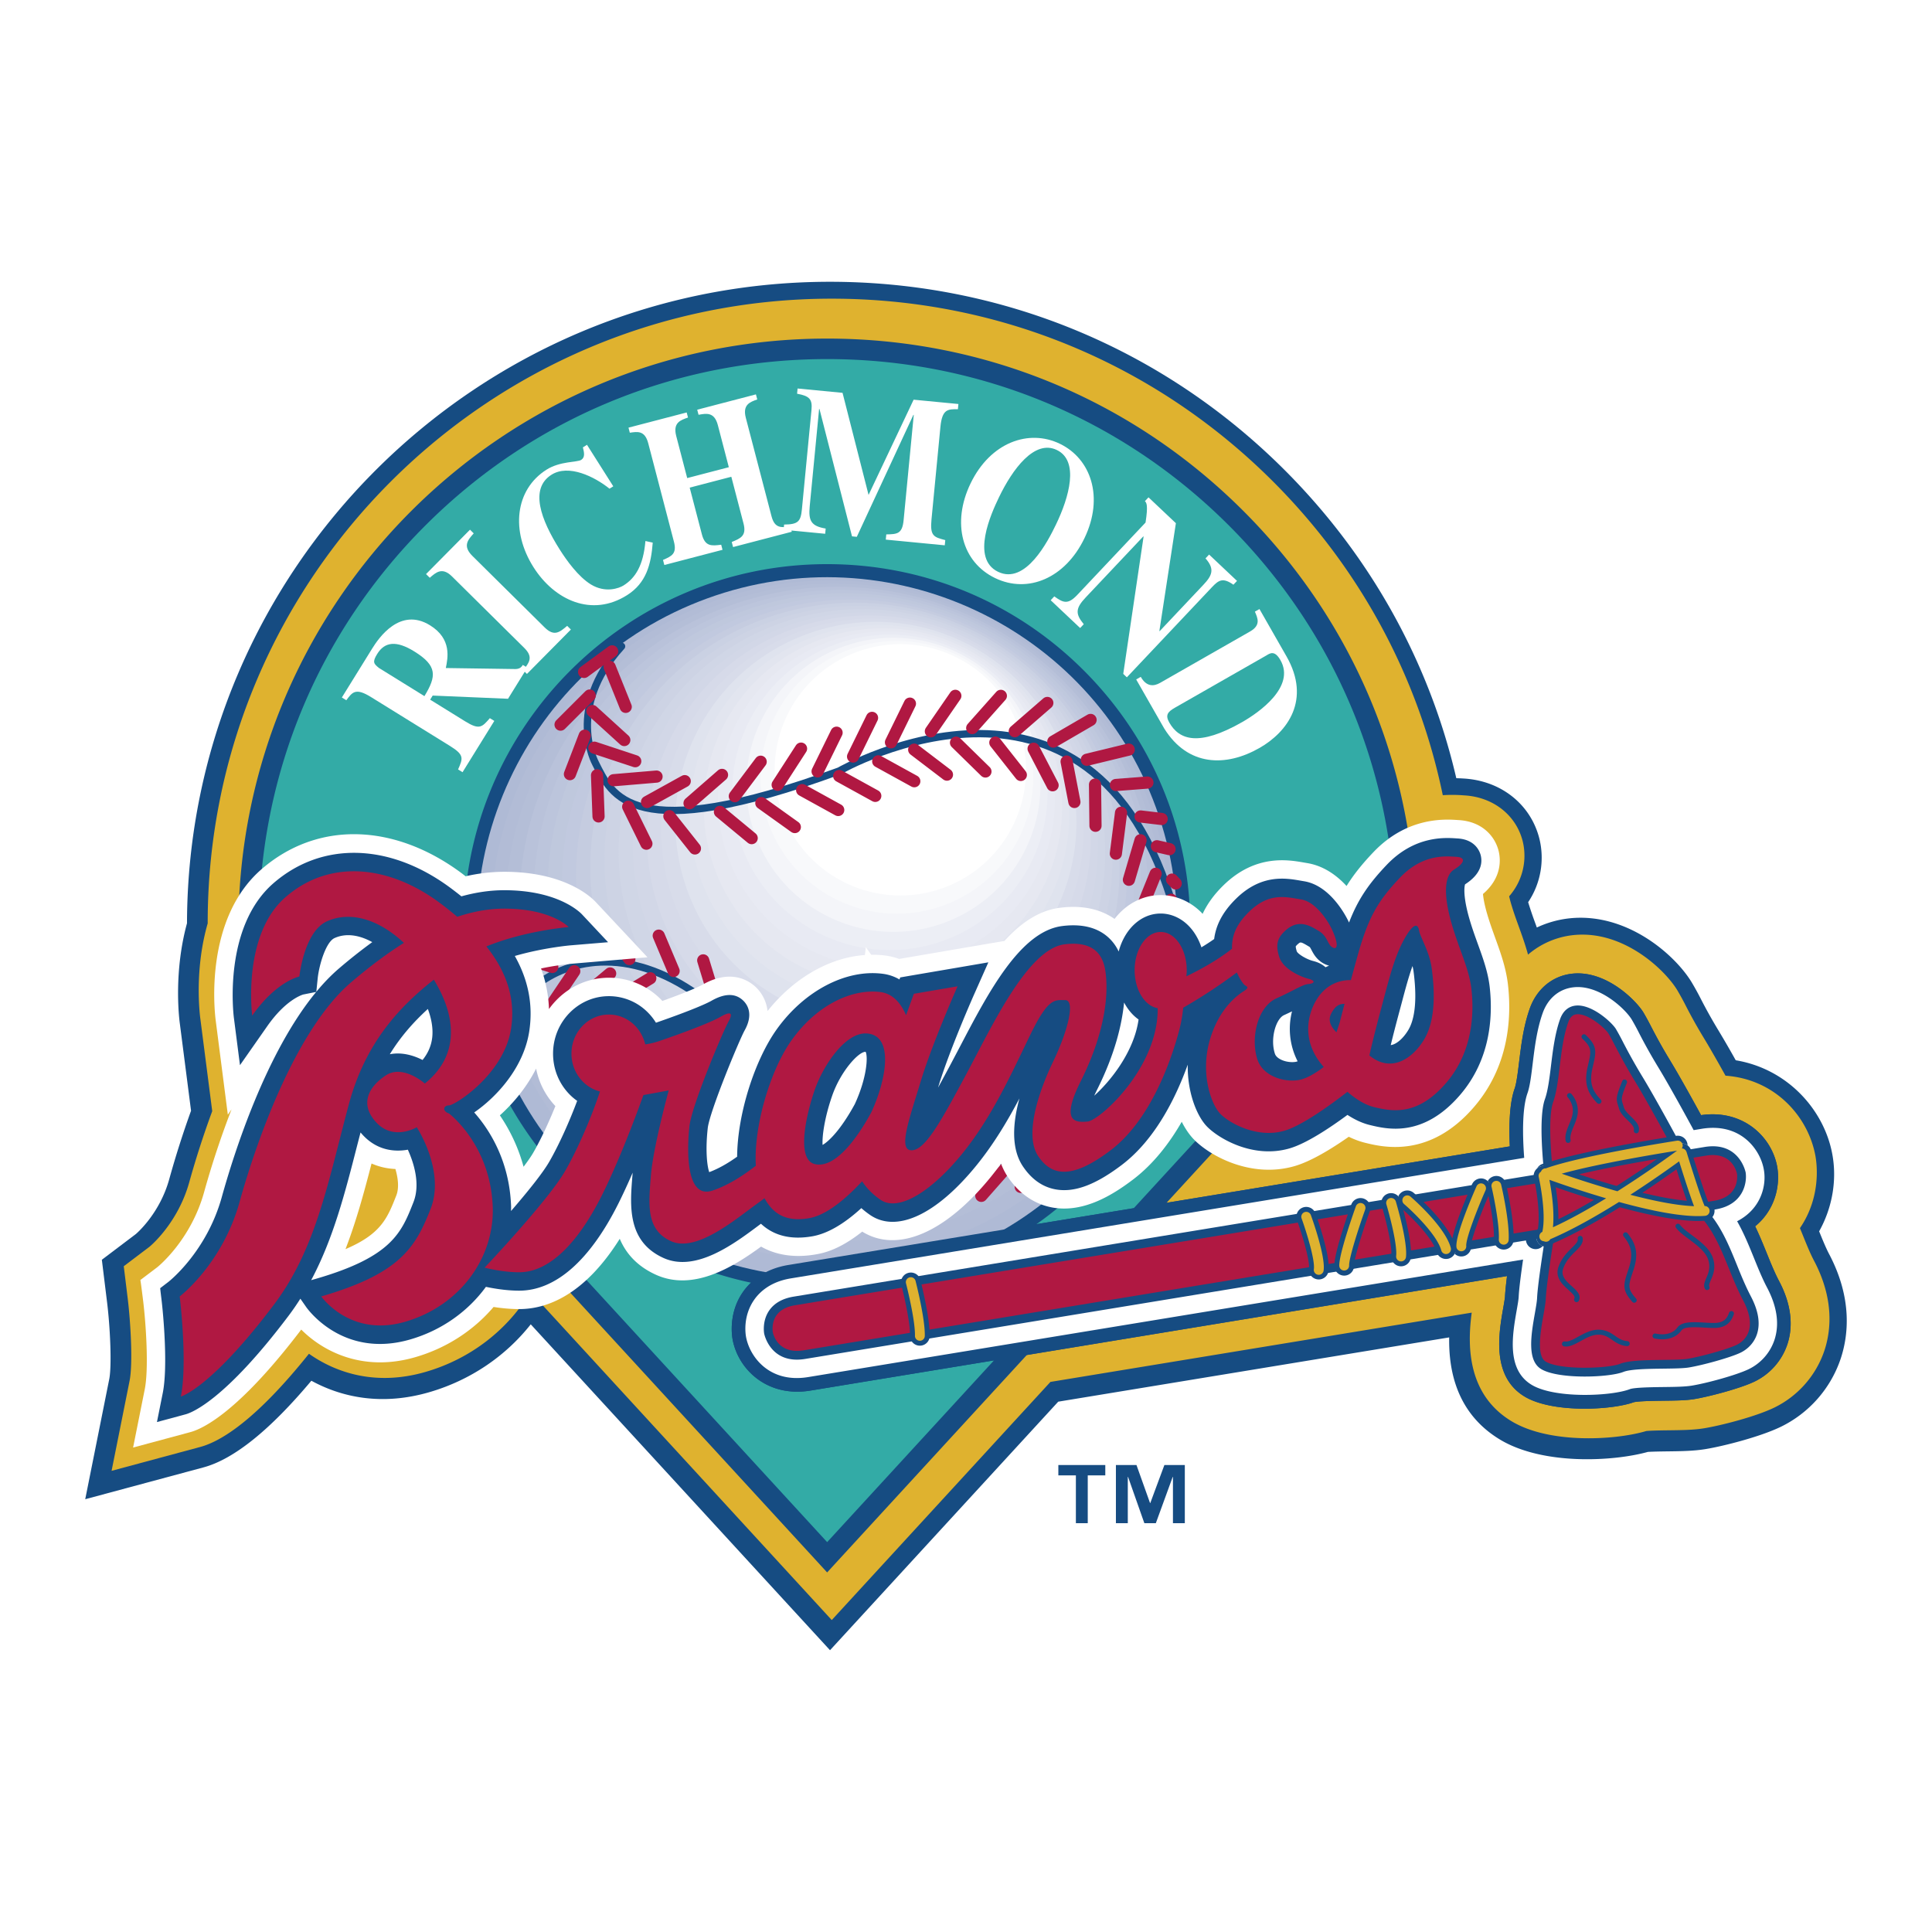 <svg xmlns="http://www.w3.org/2000/svg" width="2500" height="2500" viewBox="0 0 192.756 192.756"><path fill-rule="evenodd" clip-rule="evenodd" fill="#fff" d="M0 0h192.756v192.756H0V0z"/><path d="M182.484 125.102c-.316-.602-.643-1.402-.988-2.252 1.344-2.404 1.789-5.184 1.307-7.727-.82-4.402-4.461-8.482-9.629-9.34a98.85 98.85 0 0 0-1.744-3.01 50.448 50.448 0 0 1-1.723-3.084 28.906 28.906 0 0 0-.934-1.695c-1.688-2.774-6.477-6.958-12.146-6.376a10.218 10.218 0 0 0-3.297.92c-.062-.176-.125-.35-.188-.521a38.584 38.584 0 0 1-.678-2.006 7.969 7.969 0 0 0 1.125-6.32c-.859-3.437-3.82-5.798-7.547-6.017l-.1-.006a14.35 14.35 0 0 0-.646-.026c-2.68-11.548-8.531-22.147-17.121-30.738-12.117-12.117-28.229-18.791-45.364-18.791-35.325 0-64.07 28.696-64.154 64-1.301 4.756-.822 9.18-.724 9.936l1.128 8.771a94.993 94.993 0 0 0-2.177 6.832c-.928 3.342-3.108 5.277-3.328 5.467l-3.394 2.568.532 4.332c.306 2.531.467 6.27.205 7.58l-2.396 11.979 11.796-3.176c3.025-.814 6.639-3.723 10.766-8.646 2.98 1.631 6.985 2.537 11.774 1.141 4.14-1.207 7.63-3.625 10.114-6.768l25.112 27.348 4.746 5.166 4.744-5.166 18.025-19.631 39.006-6.412c-.061 3.373.777 7.59 5.047 10.18 4.25 2.576 11.26 2.219 14.777 1.244.486-.033 1.377-.045 1.943-.053 1.342-.016 2.607-.031 3.807-.227 1.824-.299 5.428-1.227 7.449-2.195a11.706 11.706 0 0 0 6.043-6.846c.762-2.307 1.18-5.988-1.168-10.435z" fill-rule="evenodd" clip-rule="evenodd" fill="#164c82"/><path d="M163.145 139.852c-.041.018-.094.031-.139.049.006-.003.055-.014.139-.049z" fill-rule="evenodd" clip-rule="evenodd" fill="#dfb22f"/><path d="M80.842 138.74c-4.285.699-7.19-2.104-7.748-5.098-.081-.432-.408-2.691 1.043-4.756.204-.289.465-.605.79-.912-6.787-1.438-13.024-4.797-18.045-9.818-6.845-6.846-10.615-15.947-10.615-25.628 0-19.985 16.258-36.244 36.243-36.244 9.682 0 18.784 3.77 25.627 10.616 6.846 6.846 10.617 15.947 10.617 25.628s-3.771 18.782-10.617 25.628a36.38 36.38 0 0 1-4.727 3.98l9.707-1.596 26.094-28.417c-.102-14.995-5.984-29.078-16.602-39.693-10.707-10.708-24.943-16.604-40.085-16.604-15.143 0-29.379 5.896-40.087 16.604-10.615 10.615-16.499 24.698-16.601 39.694l56.688 61.734 16.648-18.131-18.33 3.013z" fill-rule="evenodd" clip-rule="evenodd" fill="#33aba6"/><path d="M179.885 123.279a85.786 85.786 0 0 0-.305-.748c2.1-3.074 1.711-6.314 1.539-7.24-.729-3.912-4.023-7.619-8.965-7.969-.744-1.34-1.541-2.74-2.17-3.775a49.796 49.796 0 0 1-1.785-3.191 27.287 27.287 0 0 0-.871-1.588c-1.223-2.008-5.354-5.986-10.334-5.475a8.273 8.273 0 0 0-4.543 1.951c-.264-.978-.594-1.896-.918-2.793-.297-.82-.576-1.595-.811-2.424a13.66 13.66 0 0 1-.154-.604 6.12 6.12 0 0 0 1.355-5.482c-.654-2.616-2.939-4.416-5.82-4.585l-.113-.007a14.325 14.325 0 0 0-2.043-.012c-2.434-11.778-8.238-22.602-16.939-31.302-11.76-11.76-27.395-18.236-44.025-18.236-34.331 0-62.261 27.931-62.261 62.262v.066c-1.295 4.475-.831 8.758-.739 9.473l1.191 9.26a91.542 91.542 0 0 0-2.293 7.094c-1.129 4.062-3.844 6.334-3.971 6.439l-2.562 1.939.398 3.248c.278 2.277.528 6.457.183 8.182l-1.796 8.984 8.847-2.383c2.035-.547 5.519-2.641 10.845-9.299 2.683 1.895 6.68 3.258 11.658 1.805 4.531-1.32 8.201-4.238 10.438-7.975l30.063 32.74 21.818-23.76c14.139-2.324 31.516-5.182 42.033-6.912-.426 3.137-.516 8.111 3.953 10.822 3.818 2.316 10.445 1.896 13.461.99.508-.051 1.582-.064 2.254-.072 1.324-.016 2.467-.031 3.523-.203 1.67-.273 5.102-1.154 6.939-2.035a9.81 9.81 0 0 0 5.061-5.73c.646-1.957.992-5.1-1.043-8.957-.372-.703-.725-1.576-1.098-2.498zm-1.557 10.84a6.38 6.38 0 0 1-3.295 3.729c-1.453.693-4.582 1.51-6.018 1.744-.803.131-1.828.145-3.014.158-.877.012-2.508.031-2.998.15-2.219.799-8.139 1.105-10.908-.574-3.312-2.01-2.562-6.297-2.113-8.857.07-.398.164-.945.176-1.129l-.002.006c.021-.492.1-1.225.201-2.033-9.586 1.574-31.287 5.143-47.914 7.877l-19.167 20.871-.753.822-.753-.822-57.715-62.852-.269-.294v-.398c0-32.388 26.35-58.737 58.738-58.737 15.689 0 30.439 6.109 41.533 17.204s17.205 25.845 17.205 41.534v.398l-.27.294-24.604 26.793 34.246-5.629c-.096-2.021-.043-4.297.482-5.77.188-.527.326-1.662.447-2.664.203-1.666.434-3.551 1.066-5.328.703-1.971 2.293-3.266 4.252-3.469 3.395-.348 6.373 2.705 7.072 3.857.248.408.486.863.762 1.391.416.801.988 1.898 1.896 3.389.9 1.48 2.17 3.768 3.104 5.479 4.197-.605 7.039 2.16 7.59 5.115a6.235 6.235 0 0 1-2.207 5.947c.951 1.967 1.566 3.912 2.408 5.506 1.476 2.794 1.264 4.964.822 6.292z" fill-rule="evenodd" clip-rule="evenodd" fill="#dfb22f"/><path d="M52.607 66.613l-1.921 3.103-7.517-.319-.253.409 3.492 2.162c1.425.883 1.685.583 2.464-.316l.445.275-3.169 5.116-.445-.276c.495-1.117.629-1.453-.814-2.346l-7.873-4.875c-1.532-.949-1.858-.502-2.464.317l-.445-.275 3.019-4.874c.656-1.06 2.786-4.18 5.779-2.327 2.19 1.356 1.777 3.257 1.574 4.263l6.961.1c.452-.013.61-.229.722-.411l.445.274zm-10.261 2.84c1.21-1.994 1.305-3.023-1.01-4.458-1.799-1.114-2.949-.968-3.699.244-.516.832-.338.983.167 1.401l4.542 2.813z" fill-rule="evenodd" clip-rule="evenodd" fill="#fff"/><path d="M56.958 62.809l-4.385 4.43-.373-.369c.602-.757 1.031-1.31.108-2.223L45.1 57.515c-.982-.973-1.601-.408-2.222.13l-.372-.369 4.386-4.429.372.368c-.559.625-1.146 1.247-.133 2.249l7.207 7.133c.954.942 1.499.48 2.248-.156l.372.368zM65.124 54.136c-.168 2.165-.635 4.023-2.561 5.243-3.506 2.221-7.24.519-9.337-2.792-2.276-3.593-1.859-7.727 1.301-9.729 1.354-.857 3.062-.724 3.453-.972.406-.257.307-.714.176-1.252l.407-.257 2.624 4.142-.376.238c-1.502-1.207-4.078-2.477-5.792-1.391-2.198 1.392-1.068 4.471.826 7.463.672 1.062 1.839 2.704 3.114 3.484 1.439.875 2.795.387 3.262.092 1.174-.744 1.966-1.99 2.172-4.427l.731.158zM78.996 53.052l-5.858 1.529-.133-.507c.882-.359 1.498-.607 1.176-1.844l-1.217-4.663-4.153 1.084 1.217 4.663c.322 1.236.981 1.152 1.926 1.034l.132.507-5.806 1.516-.132-.506c.876-.38 1.401-.625 1.089-1.822l-2.561-9.812c-.344-1.318-1.096-1.165-1.84-1.058l-.132-.506 5.806-1.516.132.507c-.742.259-1.523.506-1.175 1.844l1.095 4.196 4.153-1.084-1.095-4.197c-.349-1.337-1.152-1.171-1.926-1.034l-.133-.507 5.858-1.529.133.507c-.725.254-1.485.518-1.141 1.835l2.561 9.812c.318 1.216.942 1.14 1.892 1.043l.132.508z" fill-rule="evenodd" clip-rule="evenodd" fill="#fff"/><path d="M94.26 54.406l-5.886-.568.05-.521c1.077-.022 1.596-.036 1.729-1.412l1.013-10.511-.036-.003-5.646 12.168-.479-.046-3.247-12.711-.035-.003-.936 9.697c-.14 1.46.13 1.991 1.592 2.238l-.05.521-4.149-.4.051-.521c1.396-.012 1.657-.303 1.774-1.513l.956-9.906c.105-1.084-.188-1.407-1.436-1.633l.051-.521 4.485.432 2.597 10.186 4.495-9.502 4.468.431-.05.521c-1.001-.012-1.573-.025-1.746 1.769l-.889 9.218c-.162 1.668.223 1.769 1.375 2.07l-.051.52zM108.189 53.712c-1.912 3.963-5.623 5.547-8.91 3.961-3.288-1.586-4.358-5.475-2.447-9.438 1.984-4.114 5.814-5.454 8.91-3.96s4.432 5.324 2.447 9.437zm-8.517-4.107c-.791 1.642-2.834 6.123-.092 7.445 2.742 1.323 4.979-3.065 5.77-4.707 1.33-2.755 2.338-6.362.092-7.446-2.245-1.083-4.442 1.953-5.77 4.708zM105.186 59.501c.879.626 1.342.862 2.291-.144l6.814-7.221c.268-1.735.104-1.976-.064-2.135l.359-.381 2.732 2.579-1.646 10.746.027.025 4.355-4.616c.863-.914 1.182-1.563.219-2.645l.359-.381 2.785 2.628-.359.38c-1.061-.743-1.471-.466-2.16.266l-8.471 8.973-.361-.342 2.029-13.695-.023-.024-5.754 6.094c-1.035 1.096-1.035 1.643-.191 2.669l-.361.381-2.939-2.773.359-.384zM113.814 67.53c.557.974 1.262.981 1.934.597l8.969-5.123c1.109-.634.758-1.335.484-1.98l.457-.259 2.693 4.714c2.475 4.329.113 7.543-2.688 9.144-3.348 1.912-7.141 1.863-9.512-1.948l-2.793-4.885.456-.26zm3.403 3.081c-.729.416-.975.742-.553 1.484.99 1.731 2.932 2.426 7.279-.058 1.656-.945 5.326-3.514 3.807-6.173-.564-.989-1.01-.714-1.402-.47l-9.131 5.217z" fill-rule="evenodd" clip-rule="evenodd" fill="#fff"/><path d="M94.477 125.348c-18.125 6.607-38.176-2.727-44.785-20.852-6.609-18.126 2.726-38.177 20.851-44.786s38.177 2.728 44.785 20.852c6.61 18.126-2.726 38.176-20.851 44.786z" fill-rule="evenodd" clip-rule="evenodd" fill="#afbad5"/><path d="M51.042 103.381c-6.406-17.572 2.645-37.011 20.216-43.417 17.572-6.407 37.01 2.644 43.418 20.215 6.406 17.571-2.645 37.011-20.216 43.419-17.572 6.404-37.011-2.645-43.418-20.217z" fill-rule="evenodd" clip-rule="evenodd" fill="#b2bcd6"/><path d="M52.392 102.266c-6.205-17.018 2.561-35.844 19.58-42.049 17.017-6.205 35.845 2.561 42.05 19.579 6.205 17.019-2.561 35.845-19.579 42.05-17.019 6.205-35.846-2.561-42.051-19.58z" fill-rule="evenodd" clip-rule="evenodd" fill="#b4bed7"/><path d="M53.742 101.152c-6.002-16.465 2.478-34.68 18.942-40.683 16.465-6.003 34.681 2.478 40.683 18.942 6.004 16.465-2.477 34.68-18.941 40.684-16.466 6.005-34.68-2.478-40.684-18.943z" fill-rule="evenodd" clip-rule="evenodd" fill="#b9c2da"/><path d="M55.092 100.039c-5.801-15.913 2.395-33.515 18.307-39.317s33.515 2.394 39.316 18.307c5.803 15.911-2.395 33.514-18.306 39.317-15.911 5.8-33.514-2.397-39.317-18.307z" fill-rule="evenodd" clip-rule="evenodd" fill="#bcc5dc"/><path d="M56.443 98.926c-5.6-15.36 2.312-32.35 17.669-37.951 15.358-5.6 32.349 2.312 37.948 17.67 5.602 15.358-2.309 32.349-17.668 37.949-15.358 5.599-32.349-2.311-37.949-17.668z" fill-rule="evenodd" clip-rule="evenodd" fill="#bfc8dd"/><path d="M57.794 97.811c-5.398-14.805 2.227-31.184 17.032-36.582s31.184 2.228 36.582 17.032c5.398 14.806-2.229 31.184-17.033 36.583-14.804 5.396-31.183-2.229-36.581-17.033z" fill-rule="evenodd" clip-rule="evenodd" fill="#c1c9df"/><path d="M59.144 96.697c-5.197-14.252 2.144-30.019 16.397-35.215 14.251-5.196 30.018 2.145 35.215 16.396s-2.145 30.018-16.397 35.215c-14.253 5.196-30.019-2.144-35.215-16.396z" fill-rule="evenodd" clip-rule="evenodd" fill="#c5cce0"/><path d="M60.495 95.583C55.5 81.884 62.556 66.73 76.253 61.735c13.699-4.994 28.854 2.062 33.848 15.76 4.996 13.698-2.061 28.853-15.76 33.847-13.698 4.996-28.852-2.061-33.846-15.759z" fill-rule="evenodd" clip-rule="evenodd" fill="#cad1e3"/><path d="M61.844 94.469c-4.793-13.145 1.978-27.688 15.124-32.481 13.145-4.792 27.688 1.979 32.481 15.124 4.791 13.145-1.979 27.687-15.125 32.48-13.144 4.793-27.687-1.979-32.48-15.123z" fill-rule="evenodd" clip-rule="evenodd" fill="#cdd3e4"/><path d="M63.195 93.354c-4.591-12.592 1.895-26.522 14.487-31.113 12.591-4.592 26.521 1.895 31.113 14.486s-1.895 26.522-14.487 31.114c-12.592 4.591-26.522-1.894-31.113-14.487z" fill-rule="evenodd" clip-rule="evenodd" fill="#d0d6e6"/><path d="M64.545 92.241c-4.39-12.039 1.811-25.357 13.85-29.746 12.039-4.39 25.357 1.812 29.746 13.85 4.391 12.039-1.811 25.356-13.849 29.747-12.04 4.388-25.357-1.813-29.747-13.851z" fill-rule="evenodd" clip-rule="evenodd" fill="#d2d7e7"/><path d="M65.895 91.127c-4.187-11.485 1.729-24.191 13.213-28.379 11.485-4.188 24.192 1.729 28.38 13.213 4.188 11.485-1.729 24.191-13.214 28.379-11.484 4.187-24.191-1.727-28.379-13.213z" fill-rule="evenodd" clip-rule="evenodd" fill="#d6dae9"/><path d="M67.246 90.013C63.26 79.081 68.891 66.986 79.822 63c10.932-3.986 23.027 1.645 27.012 12.577 3.986 10.932-1.645 23.026-12.577 27.012s-23.025-1.644-27.011-12.576z" fill-rule="evenodd" clip-rule="evenodd" fill="#d8dcea"/><path d="M68.596 88.898c-3.784-10.378 1.562-21.86 11.94-25.644 10.379-3.785 21.86 1.562 25.646 11.94 3.785 10.377-1.561 21.86-11.94 25.643-10.379 3.786-21.862-1.56-25.646-11.939z" fill-rule="evenodd" clip-rule="evenodd" fill="#dfe3ee"/><path d="M69.946 87.785c-3.583-9.826 1.479-20.695 11.304-24.278 9.826-3.583 20.695 1.479 24.277 11.304 3.584 9.825-1.479 20.695-11.303 24.279-9.826 3.582-20.695-1.481-24.278-11.305z" fill-rule="evenodd" clip-rule="evenodd" fill="#e2e5ef"/><path d="M71.297 86.67c-3.381-9.271 1.395-19.53 10.667-22.91s19.53 1.395 22.911 10.667c3.381 9.272-1.395 19.53-10.668 22.911-9.271 3.381-19.529-1.395-22.91-10.668z" fill-rule="evenodd" clip-rule="evenodd" fill="#e6e8f1"/><path d="M72.648 85.557c-3.18-8.719 1.311-18.365 10.03-21.543 8.719-3.179 18.365 1.312 21.545 10.031 3.178 8.719-1.312 18.365-10.032 21.543-8.719 3.18-18.365-1.313-21.543-10.031z" fill-rule="evenodd" clip-rule="evenodd" fill="#e8eaf3"/><path d="M73.998 84.442c-2.978-8.165 1.229-17.199 9.394-20.176 8.166-2.977 17.199 1.229 20.177 9.395 2.977 8.166-1.23 17.199-9.394 20.176-8.167 2.977-17.2-1.229-20.177-9.395z" fill-rule="evenodd" clip-rule="evenodd" fill="#eceef5"/><path d="M75.348 83.328c-2.776-7.611 1.145-16.033 8.757-18.809 7.613-2.776 16.034 1.146 18.811 8.757 2.773 7.613-1.146 16.034-8.759 18.81-7.614 2.776-16.033-1.145-18.809-8.758z" fill-rule="evenodd" clip-rule="evenodd" fill="#f4f5f9"/><path d="M76.699 82.214c-2.574-7.059 1.062-14.868 8.121-17.441 7.059-2.574 14.868 1.062 17.442 8.121S101.2 87.762 94.14 90.335c-7.059 2.575-14.868-1.062-17.441-8.121z" fill-rule="evenodd" clip-rule="evenodd" fill="#f8f9fb"/><path d="M94.124 88.585c6.505-2.372 9.857-9.569 7.484-16.075-2.371-6.505-9.568-9.856-16.074-7.484-6.506 2.372-9.857 9.569-7.485 16.075 2.371 6.505 9.568 9.856 16.075 7.484z" fill-rule="evenodd" clip-rule="evenodd" fill="#fff"/><path d="M50.397 106.324c-2.633-6.891 11.372-19.226 26.063-.283 15.374 19.818 35.906 4.607 35.906 4.607m5.212-18.294c-7.662-30.511-33.851-15.431-33.851-15.431-20.769 7.62-22.706 2.381-24.306-.76 0 0-3.04-5.477 2.595-11.681" fill="none" stroke="#164c82" stroke-width=".729" stroke-linecap="round" stroke-miterlimit="2.613"/><path d="M109.299 111.711l-3.264-2.496m2.156 4.254l-2.445 3.537m.303-3.746l-3.064-2.738m1.564 4.556l-2.711 3.336m.381-3.994l-2.949-2.861m1.478 4.525l-2.842 3.227m.448-3.872l-2.692-3.105m.58 4.518l-3.111 2.969m1.152-4.29l-2.284-3.416m.376 4.692l-3.456 2.559m1.426-4.393l-1.47-3.838m-.883 4.478l-3.938 1.729m2.61-3.856l-.427-4.09m-2.335 4.52l-4.25.65m3.525-3l-.173-4.105m-2.098 4.039l-4.283.383m3.63-2.836l.005-4.109m-2.307 3.49l-4.295.201m3.66-2.729l-.096-4.109m-2.477 3.42l-4.29.305m4.155-2.821l-.324-4.095m-2.337 4.142l-4.266.541m3.641-3.652l-1.163-3.815m-1.098 3.739l-3.873 1.865m2.018-4.547l-1.485-3.524m-.842 4.253l-3.672 2.238m1.584-4.158l-2.478-3.277m.562 4.718l-3.303 2.754m1.421-4.499l-3.295-2.454m1.597 3.976l-2.401 3.566m.209-3.992l-3.917-1.245m2.677 3.308l-1.105 4.154m-1.163-3.461l-2.275.305m1.594 2.945l.192 3.65m7.728-36.738l-2.907 2.905m3.178-1.357l3.181 2.894m-3.949-.434l-1.475 3.836m2.433-2.64l4.083 1.35m-3.811 1.403l.15 4.106m1.503-3.613l4.284-.362m-2.828 3.01l1.816 3.686m.062-4.159l3.762-2.082m-1.532 3.494l2.55 3.222m-.539-4.513l3.241-2.827M71.829 81l3.166 2.62m-1.683-4.183l2.58-3.44m.066 4.129l3.342 2.391m-1.712-4.216l2.333-3.611m.11 4.14l3.599 1.983m-2.058-3.85l1.894-3.862m.259 4.322l3.601 1.982m-2.215-3.923l1.893-3.861m.616 4.34l3.6 1.982m-2.328-3.881l1.892-3.861m.425 4.594l3.269 2.491m-1.605-4.323l2.441-3.54m.067 4.674l2.937 2.875m-1.32-4.333l2.858-3.213m-.551 4.663l2.543 3.228m-.602-4.364l3.246-2.819m-1.369 4.566l1.895 3.648m.072-4.36l3.717-2.161m-2.391 4.153l.779 4.034m1.241-4.212l4.178-1.015m-3.362 3.493l.047 4.108m2.037-4.069l3.143-.242m-2.631 3.016l-.518 4.077m2.465-3.71l2.107.25m-2.109 2.123l-1.162 3.941m2.793-3.343l1.262.288m-1.387 2.461l-1.539 3.81m3.178-3.232l.367.383M60.824 66.534l1.604 3.989m-1.354-5.537l-2.798 2.053m58.564 22.73l-1.537 3.81m-2.729 16.493l-2.957-2.148m1.963 3.791l-2.447 3.537m5.123-7.656l-1.861-.939" fill="none" stroke="#b01842" stroke-width="1.215" stroke-linecap="round" stroke-miterlimit="2.613"/><path d="M177.508 127.826c-.451-.854-.836-1.803-1.242-2.807-.35-.861-.715-1.762-1.148-2.662a6.095 6.095 0 0 0 1.146-1.229c1.451-2.064 1.125-4.322 1.043-4.756-.551-2.955-3.393-5.721-7.59-5.115-.934-1.711-2.203-3.998-3.104-5.479a52.657 52.657 0 0 1-1.896-3.389 25.329 25.329 0 0 0-.762-1.391c-.699-1.152-3.678-4.205-7.072-3.857-1.959.203-3.549 1.498-4.252 3.469-.633 1.777-.863 3.662-1.066 5.328-.121 1.002-.26 2.137-.447 2.664-.525 1.473-.578 3.748-.482 5.77L78.67 126.205c-2.473.402-3.831 1.682-4.533 2.682-1.451 2.064-1.124 4.324-1.043 4.756.558 2.994 3.463 5.797 7.748 5.098.003 0 52.919-8.701 69.515-11.428-.102.809-.18 1.541-.201 2.033l.002-.006c-.012.184-.105.73-.176 1.129-.449 2.561-1.199 6.848 2.113 8.857 2.77 1.68 8.689 1.373 10.908.574.49-.119 2.121-.139 2.998-.15 1.186-.014 2.211-.027 3.014-.158 1.436-.234 4.564-1.051 6.018-1.744a6.376 6.376 0 0 0 3.295-3.729c.442-1.328.654-3.498-.82-6.293zM163.006 139.9c.045-.018.098-.031.139-.049-.084.036-.133.047-.139.049z" fill-rule="evenodd" clip-rule="evenodd" fill="#164c82"/><path d="M176.301 128.463c-.482-.916-.879-1.895-1.299-2.932-.502-1.236-1.012-2.494-1.689-3.688 2.449-1.26 2.975-3.674 2.646-5.254-.381-1.953-2.328-4.598-6.178-3.969l-.803.133c-.928-1.711-2.484-4.545-3.531-6.266a54.062 54.062 0 0 1-1.941-3.467 23.323 23.323 0 0 0-.715-1.312c-.643-1.053-3.211-3.471-5.768-3.209-1.447.148-2.578 1.086-3.107 2.57-.582 1.633-.803 3.439-.998 5.033-.143 1.178-.277 2.289-.518 2.957-.559 1.572-.488 4.385-.33 6.459l-73.18 12.029c-2.005.33-3.085 1.336-3.637 2.121-1.137 1.619-.881 3.385-.818 3.723.364 1.957 2.312 4.635 6.187 4.002l71.337-11.729c-.205 1.414-.406 2.939-.439 3.738-.01.244-.107.805-.195 1.301-.438 2.502-1.037 5.93 1.479 7.455 2.316 1.406 8.02 1.146 9.84.426l-.014.004c.502-.17 2.359-.191 3.357-.203 1.129-.014 2.105-.025 2.811-.141 1.533-.252 4.441-1.053 5.646-1.629a5.009 5.009 0 0 0 2.592-2.926c.515-1.564.269-3.322-.735-5.226z" fill-rule="evenodd" clip-rule="evenodd" fill="#fff"/><path d="M175.953 116.557l.006.033.008.033-.014-.066z" fill-rule="evenodd" clip-rule="evenodd" fill="#fff"/><path d="M174.676 129.32c-.525-.998-.959-2.066-1.377-3.1-.771-1.902-1.566-3.859-2.967-5.422l.887-.146c2.693-.471 3.104-2.611 2.945-3.678-.01-.045-.621-3.105-4.088-2.541l-2.092.344c-.588-1.092-2.793-5.176-4.107-7.334a55.915 55.915 0 0 1-1.998-3.574 23.46 23.46 0 0 0-.658-1.205c-.404-.666-2.41-2.5-4.012-2.336-.512.053-1.195.33-1.562 1.359-.514 1.439-.721 3.141-.904 4.639-.156 1.281-.305 2.49-.611 3.352-.617 1.732-.217 6.014-.068 7.375l-74.875 12.311c-1.104.18-1.922.639-2.431 1.363-.742 1.057-.525 2.279-.516 2.33.006.031.618 3.092 4.085 2.525l73.831-12.139c-.221 1.391-.748 4.789-.801 6.039-.016.363-.111.908-.221 1.539-.367 2.09-.822 4.691.621 5.568 1.723 1.045 6.777.855 8.209.287.727-.287 2.541-.309 3.998-.326 1.057-.014 1.971-.025 2.537-.117 1.375-.227 4.119-.98 5.15-1.475.369-.176 1.264-.705 1.641-1.844.354-1.073.146-2.348-.616-3.794z" fill-rule="evenodd" clip-rule="evenodd" fill="#164c82"/><path d="M168.486 114.375c.025.027.051.053.074.082a1.14 1.14 0 0 0-.074-.082zM168.609 114.529zM168.379 115.85c-.07.053-.475.352-1.117.812.301.949.703 2.203 1.033 3.141.631.057 1.207.072 1.703.031a.971.971 0 0 1 .424.062c-.334-.834-1.035-3.021-1.467-4.395-.088-.281-.164-.533-.227-.729-.006-.02-.016-.037-.021-.057.15.4.031.867-.328 1.135zM168.424 114.314c-.018-.016-.037-.029-.057-.043v.002c.02.014.039.026.057.041z" fill-rule="evenodd" clip-rule="evenodd" fill="#164c82"/><path d="M154.555 116.131c.035.014 1.232.457 2.979 1.031 2.537-.604 5.701-1.178 7.785-1.533 1.141-.801 1.861-1.336 1.887-1.352a.972.972 0 0 1 1.162-.004v-.002c-.002-.043 0-.086-.008-.129a.981.981 0 0 0-1.121-.82c-.068.01-.414.064-.953.152-2.314.377-8.227 1.391-11.459 2.379-.24.072-.463.145-.668.217a.997.997 0 0 1 .396.061zM153.32 123.084c.049-.141.086-.301.113-.473-.027.025-.057.051-.082.078a.974.974 0 1 0 .571 1.631.982.982 0 0 1-.602-1.236zM155.477 121.646c-.014.748-.094 1.471-.293 2.064a.932.932 0 0 1-.182.316c2.117-.912 4.469-2.248 6.605-3.578a86.918 86.918 0 0 1-2.568-.742 50.652 50.652 0 0 1-3.562 1.94z" fill-rule="evenodd" clip-rule="evenodd" fill="#164c82"/><path d="M167.205 114.277c-.025.016-.746.551-1.887 1.352a110.682 110.682 0 0 1-4.027 2.693c.842.24 1.709.473 2.568.682a110.45 110.45 0 0 0 4.519-3.154.98.98 0 0 0 .328-1.133l-.043-.098a.833.833 0 0 0-.055-.09c-.01-.018-.02-.037-.031-.053l-.018-.02c-.023-.029-.049-.055-.074-.082l-.062-.061c-.018-.016-.037-.027-.057-.041a.974.974 0 0 0-1.161.005z" fill-rule="evenodd" clip-rule="evenodd" fill="#164c82"/><path d="M153.777 116.354a.984.984 0 0 1 1.176.738c.033.146.146.66.26 1.361.936.326 2.285.781 3.826 1.254.816.248 1.682.502 2.568.742 3.023.82 6.268 1.49 8.418 1.35.045-.004.092-.004.135-.008a.98.98 0 0 0 .267-1.893l-.006-.002a.954.954 0 0 0-.424-.062c-.496.041-1.072.025-1.703-.031-1.309-.115-2.855-.416-4.436-.799a66.205 66.205 0 0 1-2.568-.682 93.826 93.826 0 0 1-3.758-1.16c-1.746-.574-2.943-1.018-2.979-1.031a.98.98 0 0 0-1.195.439.97.97 0 0 1 .419-.216z" fill-rule="evenodd" clip-rule="evenodd" fill="#164c82"/><path d="M155.002 124.027a.941.941 0 0 0 .182-.316c.199-.594.279-1.316.293-2.064.018-1.129-.123-2.309-.264-3.193a22.74 22.74 0 0 0-.26-1.361.984.984 0 0 0-1.176-.738.946.946 0 0 0-.418.217.973.973 0 0 0-.32.959c.033.15.072.34.113.559.225 1.18.504 3.221.281 4.523a2.758 2.758 0 0 1-.113.473.982.982 0 0 0 .62 1.244.976.976 0 0 0 .998-.232c.023-.024.044-.045.064-.071zM150.248 118.082a.98.98 0 0 0-1.817-.242.98.98 0 0 1 .23 1.113c-.053.117-.104.236-.156.357.238 1.156.551 2.953.547 4.086 0 .084-.002.166-.006.24a.986.986 0 0 0 .93 1.033.986.986 0 0 0 1.033-.93c.01-.205.008-.43 0-.666-.051-1.549-.461-3.613-.658-4.527a16.78 16.78 0 0 0-.103-.464z" fill-rule="evenodd" clip-rule="evenodd" fill="#164c82"/><path d="M148.662 118.953a.98.98 0 0 0-.23-1.113 1.072 1.072 0 0 0-.268-.184.984.984 0 0 0-1.297.5c-.125.281-.279.637-.449 1.037-.557 1.324-1.266 3.141-1.516 4.369.135.273.244.543.314.807a.97.97 0 0 1-.086.725.98.98 0 0 0 1.642-.822l.002.008c-.006-.109.023-.289.082-.521.236-.953.939-2.814 1.648-4.447.055-.123.105-.242.158-.359z" fill-rule="evenodd" clip-rule="evenodd" fill="#164c82"/><path d="M145.217 124.369a4.469 4.469 0 0 0-.314-.807c-.656-1.348-1.957-2.754-2.873-3.646a21.747 21.747 0 0 0-.986-.906.981.981 0 0 0-1.385.107.913.913 0 0 0-.146.238.964.964 0 0 1 .221.381c.033.113.141.48.273.977 1.045.936 2.525 2.492 3.113 3.66.09.18.16.352.203.512a.983.983 0 0 0 1.205.689.978.978 0 0 0 .604-.48.975.975 0 0 0 .085-.725z" fill-rule="evenodd" clip-rule="evenodd" fill="#164c82"/><path d="M139.732 119.736a.979.979 0 0 0-.221-.381.981.981 0 0 0-1.662.942c.029.094.057.189.086.291.395 1.379.904 3.525.883 4.492a2.055 2.055 0 0 1-.01.168.98.98 0 1 0 1.951.219 4.52 4.52 0 0 0 .012-.709c-.062-1.232-.477-2.961-.766-4.045a37.285 37.285 0 0 0-.273-.977zM136.664 120.846c.008-.018.01-.033.014-.051a.978.978 0 0 0-.605-1.205.982.982 0 0 0-1.256.592c-.082.23-.203.572-.342.977-.496 1.445-1.229 3.723-1.332 4.854a2.367 2.367 0 0 0-.014.303.982.982 0 1 0 1.965-.061c-.006-.117.025-.316.08-.576.224-1.05.873-3.111 1.49-4.833zM131.248 121.062a.985.985 0 0 0-1.258-.59.98.98 0 0 0-.59 1.256l.086.25c.584 1.664 1.135 3.693 1.121 4.451a1.17 1.17 0 0 1-.01.127.983.983 0 0 0 1.945.281 3.48 3.48 0 0 0 .008-.729c-.098-1.361-.734-3.389-1.098-4.455a44.251 44.251 0 0 0-.204-.591zM91.82 127.672a.982.982 0 0 0-1.901.49l.076.309c.267 1.086.748 3.268.796 4.506.004.098.005.193.004.277a.98.98 0 1 0 1.963.045 7.347 7.347 0 0 0-.021-.643c-.103-1.482-.575-3.572-.799-4.506-.065-.269-.11-.447-.118-.478z" fill-rule="evenodd" clip-rule="evenodd" fill="#164c82"/><path d="M170.061 120.326c-.006-.018-.004-.035-.012-.053-.434-.961-1.775-5.311-1.787-5.355-.01-.027-.029-.049-.041-.072-.014-.025-.018-.055-.037-.076l-.008-.01c-.025-.029-.055-.049-.084-.072-.021-.018-.039-.039-.062-.053-.027-.016-.059-.02-.09-.031-.029-.008-.059-.021-.088-.025-.021-.004-.043.002-.062.002a.493.493 0 0 0-.475-.775c-.383.061-9.414 1.467-13.02 2.736-.018.006-.029.02-.047.027a.489.489 0 0 0-.498.311c-.002.006 0 .012-.002.018a.48.48 0 0 0-.23.523c.008.037.793 3.535.361 5.484a.492.492 0 0 0-.264.633.49.49 0 0 0 .449.307c.012.006.02.016.031.02a.48.48 0 0 0 .574-.229c2.188-.928 4.646-2.33 6.859-3.715 3.094.852 6.449 1.561 8.59 1.383a.49.49 0 0 0 .447-.531.485.485 0 0 0-.504-.447zm-2.743-5.523c-.654.479-3.062 2.225-5.947 4.051a103.458 103.458 0 0 1-5.559-1.754c3.749-1.053 10.442-2.129 11.506-2.297zm-12.38 7.642c.172-1.674-.172-3.783-.357-4.736a102.28 102.28 0 0 0 5.662 1.846c-1.751 1.07-3.604 2.113-5.305 2.89zm12.589-6.578c.354 1.133 1.08 3.422 1.488 4.473-1.758-.062-4.08-.541-6.355-1.137a112.258 112.258 0 0 0 4.867-3.336zM149.182 117.828a.488.488 0 0 0-.367.59v-.002c.008.035.814 3.506.723 5.246a.49.49 0 0 0 .981.053c.1-1.881-.713-5.375-.748-5.521a.491.491 0 0 0-.589-.366zM147.963 118.107a.49.49 0 0 0-.648.248c-.355.807-2.133 4.887-2.006 6.072a.493.493 0 0 0 .979-.103c-.074-.68 1.082-3.666 1.926-5.57a.49.49 0 0 0-.251-.647zM140.723 119.383a.489.489 0 0 0-.691.053.493.493 0 0 0 .053.693c.891.762 3.293 3.082 3.713 4.625a.49.49 0 1 0 .948-.256c-.586-2.152-3.883-4.996-4.023-5.115zM138.65 119.545a.493.493 0 0 0-.33.611c.314 1.053 1.102 4.027.975 5.148a.492.492 0 0 0 .979.109c.17-1.521-.891-5.131-1.012-5.537a.492.492 0 0 0-.612-.331zM135.906 120.053a.489.489 0 0 0-.627.295c-.174.484-1.695 4.762-1.66 5.951a.492.492 0 0 0 .983-.031c-.023-.754.971-3.828 1.602-5.588a.49.49 0 0 0-.298-.627zM130.156 120.936a.49.49 0 0 0-.295.627c.539 1.496 1.35 4.193 1.223 5.064a.491.491 0 1 0 .973.141c.203-1.398-1.119-5.119-1.271-5.537a.49.49 0 0 0-.63-.295zM90.747 127.443a.49.49 0 0 0-.354.598c.01.035.928 3.623.892 5.225a.49.49 0 0 0 .982.023c.039-1.738-.884-5.342-.923-5.494a.49.49 0 0 0-.597-.352z" fill-rule="evenodd" clip-rule="evenodd" fill="#dfb22f"/><path d="M144.902 123.562c.25-1.229.959-3.045 1.516-4.369l-4.389.723c.916.893 2.217 2.299 2.873 3.646zM129.486 121.979l-37.548 6.172c.225.934.697 3.023.799 4.506l37.87-6.227c.014-.758-.537-2.787-1.121-4.451zM163.859 119.004c1.58.383 3.127.684 4.436.799-.33-.938-.732-2.191-1.033-3.141a110.7 110.7 0 0 1-3.403 2.342zM131.453 121.654c.363 1.066 1 3.094 1.098 4.455l.592-.098c.104-1.131.836-3.408 1.332-4.854l-3.022.497zM153.434 122.611c.223-1.303-.057-3.344-.281-4.523l-2.801.459c.197.914.607 2.979.658 4.527l2.342-.385c.025-.027.054-.052.082-.078zM79.328 130.225c-.859.139-1.482.475-1.852.996-.532.75-.378 1.668-.377 1.674.045.232.517 2.246 3.086 1.826l10.606-1.744c-.048-1.238-.529-3.42-.796-4.506-6.444 1.058-10.667 1.754-10.667 1.754zM173.904 129.727c-.547-1.035-.988-2.125-1.416-3.178-.701-1.732-1.379-3.385-2.463-4.75-2.15.141-5.395-.529-8.418-1.35-2.137 1.33-4.488 2.666-6.605 3.578a.591.591 0 0 1-.064.068c-.246 1.57-.664 4.363-.711 5.424-.016.42-.117.99-.232 1.652-.287 1.635-.721 4.105.215 4.672 1.439.871 6.227.701 7.434.223.877-.348 2.623-.369 4.311-.389.979-.012 1.904-.025 2.406-.105 1.293-.211 3.959-.941 4.914-1.398.268-.129.918-.514 1.189-1.334.276-.838.087-1.885-.56-3.113zM137.936 120.588c-.414.068-.834.139-1.258.207-.004.018-.006.033-.014.051-.617 1.723-1.266 3.783-1.49 4.832l3.645-.598c.021-.967-.489-3.113-.883-4.492zM163.133 107.896c-.977-1.604-1.584-2.771-2.029-3.623-.25-.48-.449-.863-.629-1.156-.32-.527-2.049-2.035-3.176-1.922-.246.027-.6.135-.83.783-.482 1.352-.674 2.928-.859 4.453-.162 1.33-.316 2.586-.656 3.539-.438 1.229-.281 4.104-.127 5.883 3.232-.988 9.145-2.002 11.459-2.379-.927-1.701-2.253-4.099-3.153-5.578zM170.428 119.898l.641-.105c2.475-.434 2.264-2.461 2.234-2.672-.045-.23-.518-2.244-3.086-1.824l-1.262.205c.432 1.373 1.133 3.561 1.467 4.395.002-.001.004.001.006.001zM155.213 118.453c.141.885.281 2.064.264 3.193a51.045 51.045 0 0 0 3.562-1.939 108.69 108.69 0 0 1-3.826-1.254zM157.533 117.162a92.22 92.22 0 0 0 3.758 1.16 109.81 109.81 0 0 0 4.027-2.693c-2.084.355-5.248.93-7.785 1.533zM148.506 119.311c-.709 1.633-1.412 3.494-1.648 4.447l2.195-.361c.004-1.133-.309-2.93-.547-4.086zM140.006 120.713c.289 1.084.703 2.812.766 4.045l2.348-.385c-.589-1.168-2.069-2.725-3.114-3.66z" fill-rule="evenodd" clip-rule="evenodd" fill="#b01842"/><path d="M156.043 134.328c.529.092 1.076-.211 1.658-.529.574-.316 1.166-.643 1.785-.637.615.006.963.248 1.367.527.379.262.809.561 1.479.615a.25.25 0 0 0 .041-.498c-.537-.043-.877-.279-1.234-.527-.414-.285-.881-.607-1.648-.615-.748-.008-1.43.367-2.031.697-.502.275-.977.537-1.332.475a.251.251 0 0 0-.289.205.247.247 0 0 0 .204.287zM165.072 133.539c1.152.248 2.156-.053 2.688-.805.277-.393 1.391-.33 2.287-.279.389.021.754.043 1.072.033 1.236-.035 1.645-.74 1.861-1.352a.246.246 0 0 0-.152-.318.247.247 0 0 0-.316.15c-.172.479-.436.994-1.408 1.021-.297.01-.652-.012-1.029-.033-1.123-.064-2.285-.129-2.723.49-.41.582-1.223.809-2.174.604a.25.25 0 0 0-.106.489zM170.543 128.348c-.062-.123.018-.322.15-.635.217-.506.514-1.201.223-2.146-.303-.98-1.258-1.695-2.102-2.326-.49-.367-.953-.713-1.201-1.049a.248.248 0 0 0-.348-.053.25.25 0 0 0-.053.35c.291.395.781.762 1.303 1.15.783.586 1.67 1.248 1.924 2.074.238.771.002 1.32-.203 1.803-.158.369-.309.717-.139 1.055a.245.245 0 0 0 .332.111.248.248 0 0 0 .114-.334zM163.232 129.559c-.875-.99-.777-1.283-.314-2.689l.055-.16c.566-1.719.193-2.678-.594-3.67a.25.25 0 0 0-.35-.039.248.248 0 0 0-.041.35c.719.904 1.012 1.684.51 3.203l-.053.16c-.475 1.434-.652 1.971.416 3.176a.247.247 0 0 0 .35.023.251.251 0 0 0 .021-.354zM157.518 129.777c.279-.572-.219-1.02-.701-1.453-.553-.498-1.123-1.012-.854-1.768.275-.777.791-1.287 1.207-1.697.445-.441.83-.824.73-1.354a.248.248 0 0 0-.291-.199.248.248 0 0 0-.199.291c.049.258-.182.5-.592.906-.451.447-1.012 1-1.326 1.887-.381 1.07.412 1.783.99 2.303.477.43.689.654.588.865a.249.249 0 1 0 .448.219zM156.697 113.734c-.078-.424.115-.885.316-1.371.182-.432.367-.877.404-1.365a2.529 2.529 0 0 0-.648-1.865.247.247 0 0 0-.352 0c-.1.096-.1.254-.002.352.004.006.572.598.504 1.475-.031.41-.201.816-.365 1.213-.223.533-.453 1.084-.346 1.654a.247.247 0 0 0 .291.197.245.245 0 0 0 .198-.29zM161.852 107.859c-.645 1.607-.625 1.785-.412 2.455.027.084.057.178.088.287.131.453.498.812.855 1.16.363.355.707.691.629.998a.25.25 0 0 0 .485.123c.148-.586-.316-1.039-.768-1.479-.309-.301-.627-.613-.721-.939a10.878 10.878 0 0 0-.092-.303c-.17-.531-.201-.625.398-2.117a.25.25 0 0 0-.141-.324.245.245 0 0 0-.321.139zM157.867 103.621c.973.924.902 1.223.57 2.654l-.037.162c-.404 1.75.061 2.678.939 3.605a.25.25 0 1 0 .362-.344c-.803-.848-1.172-1.602-.814-3.15l.037-.162c.338-1.461.465-2.006-.715-3.127a.246.246 0 0 0-.352.01.251.251 0 0 0 .01.352z" fill-rule="evenodd" clip-rule="evenodd" fill="#164c82"/><path d="M150.455 98.285c-.188-1.697-.738-3.22-1.27-4.692-.295-.817-.6-1.663-.855-2.561-.248-.877-.34-1.468-.373-1.839 1.938-1.659 1.756-3.517 1.557-4.307-.346-1.39-1.576-2.925-3.986-3.066l-.127-.008c-1.238-.082-5.006-.33-8.375 3.208-1.111 1.166-1.967 2.229-2.68 3.376-.959-1.041-2.268-2.019-3.953-2.289l-.326-.056c-1.559-.271-4.799-.836-7.98 2.254-1.006.976-1.668 1.941-2.102 2.872-.041-.044-.078-.093-.121-.135-1.117-1.119-2.561-1.736-4.059-1.736-1.844 0-3.471.91-4.609 2.375-1.441-1.005-3.262-1.385-5.434-1.114-2.105.263-3.924 1.52-5.547 3.309l-5.294.905-4.363.747-.859.146a6.233 6.233 0 0 0-1.375-.34 10.124 10.124 0 0 0-1.404-.077l-.535-.759-.095.786c-3.52.249-7.06 2.262-9.712 5.588a3.908 3.908 0 0 0-1.114-2.332c-.65-.641-2.475-1.953-5.396-.285-.096.055-.943.518-3.988 1.611-.049-.053-.093-.107-.144-.158a7.283 7.283 0 0 0-5.181-2.16c-2.459 0-4.637 1.236-5.985 3.127a12.862 12.862 0 0 0-.79-4.051 27.832 27.832 0 0 1 3.062-.473l7.556-.642c.006-.001-5.18-5.533-5.18-5.533-.47-.5-3.115-2.998-9.11-2.998a17.38 17.38 0 0 0-3.854.449c-.129-.099-.25-.198-.383-.297-6.793-5.055-14.451-5.209-19.986-.401-5.685 4.938-4.696 14.046-4.565 15.068l1.21 9.416.37-.527a89.476 89.476 0 0 0-2.739 8.26c-1.342 4.834-4.639 7.461-4.671 7.486L14 127.711c.024-.02.282 2.082.282 2.082.282 2.307.574 6.744.159 8.82l-1.162 5.809 5.72-1.541c1.248-.336 4.81-2.012 11.056-10.229 2.111 2.123 6.092 4.295 11.406 2.746 3.142-.916 5.816-2.693 7.783-5.002.742.115 1.636.213 2.554.213 2.672 0 6.441-1.295 10.035-7.012.603 1.422 1.689 2.713 3.6 3.582 3.763 1.709 7.768-.811 10.5-2.805 1.908 1.09 3.996 1.031 5.426.783.713-.125 2.29-.398 4.665-2.277 3.504 2.164 8.271.152 12.828-5.455.354-.436.691-.879 1.02-1.326.17.443.381.873.648 1.277 1.455 2.182 3.277 2.896 4.549 3.111 3.131.527 6.043-1.342 7.961-2.795 2.039-1.545 3.635-3.621 4.871-5.77.336.662.719 1.232 1.137 1.68 1.621 1.729 5.807 4 10.139 2.736 1.619-.473 3.617-1.682 5.391-2.924a8.18 8.18 0 0 0 1.672.613c1.752.424 6.408 1.555 10.826-3.586 3.469-4.035 3.758-8.837 3.389-12.156zm-95.044 12.07c-.656 1.619-1.449 3.332-2.203 4.639-.217.377-.555.861-.971 1.412a17.033 17.033 0 0 0-2.364-5.127c1.384-1.242 2.701-2.848 3.615-4.664a7.552 7.552 0 0 0 1.923 3.74zm-18.342 5.729a6.611 6.611 0 0 0 2.381.547c.266.906.385 1.891.089 2.643-.896 2.275-1.514 3.834-5.068 5.352 1.057-2.741 1.84-5.601 2.598-8.542z" fill-rule="evenodd" clip-rule="evenodd" fill="#fff"/><path d="M148.629 98.488c-.164-1.482-.654-2.836-1.172-4.271-.307-.847-.623-1.724-.895-2.686-.564-2-.49-3-.393-3.3 1.621-1.043 1.75-2.148 1.562-2.901-.092-.367-.529-1.573-2.312-1.678l-.143-.009c-1.133-.074-4.146-.272-6.922 2.643-1.82 1.911-2.881 3.474-3.76 5.754-.006-.009-.01-.02-.014-.028-.17-.373-1.748-3.653-4.48-4.091l-.352-.06c-1.449-.253-3.877-.676-6.385 1.761-1.49 1.448-2.062 2.797-2.227 4.067-.418.296-.848.572-1.27.826-.285-.845-.725-1.595-1.305-2.175-.773-.772-1.752-1.197-2.76-1.197-1.973 0-3.602 1.564-4.191 3.791a4.392 4.392 0 0 0-1.221-1.571c-1.086-.875-2.566-1.202-4.402-.973-4.189.524-7.389 6.639-10.212 12.034l-.938 1.779c-.408.762-.83 1.549-1.247 2.307l.031-.102c1.101-3.635 3.568-9.203 3.594-9.258l1.393-3.137-3.38.579-4.363.745-1.052.182-.074.201a4.396 4.396 0 0 0-1.657-.564c-3.669-.479-7.818 1.686-10.569 5.514-2.184 3.039-3.938 8.416-3.969 12.734-.87.621-1.82 1.182-2.785 1.541-.225-.66-.387-2.225-.147-4.389.184-1.652 3.133-8.768 3.684-9.76.881-1.586.298-2.529-.127-2.949-.774-.766-1.85-.766-3.193.004-.283.162-1.515.791-5.531 2.186a5.675 5.675 0 0 0-.812-1.029 5.453 5.453 0 0 0-3.882-1.621c-3.072 0-5.572 2.572-5.572 5.734 0 1.562.6 3.023 1.688 4.111.224.225.465.422.717.6-.756 2.018-1.792 4.357-2.788 6.08-.67 1.164-2.221 3.072-3.809 4.91 0-.168.01-.332.003-.5-.17-4.596-2.228-7.699-3.678-9.334 2.211-1.523 4.946-4.461 5.495-8.121.39-2.598-.088-5.082-1.444-7.489 2.833-.821 5.479-1.053 5.521-1.057l3.785-.316-2.597-2.771c-.232-.248-2.42-2.417-7.769-2.417-1.386 0-2.809.207-4.27.611a35.666 35.666 0 0 0-1.063-.822c-6.061-4.511-12.838-4.697-17.686-.488-5.048 4.384-3.995 13.079-3.947 13.448l.605 4.707 2.721-3.889c1.844-2.635 3.466-3.127 3.6-3.164l1.284-.256c-5.021 6.072-8.194 16.057-9.421 20.475-1.521 5.477-5.276 8.416-5.314 8.447l-.831.637a55.44 55.44 0 0 0 .122 1.045c.213 1.74.653 6.824.137 9.406l-.581 2.904 2.86-.771c.6-.162 3.917-1.396 10.289-9.854.414-.551.798-1.113 1.16-1.682l.571.82c.147.215 3.701 5.197 10.404 3.242 3.148-.918 5.761-2.809 7.537-5.244.726.154 2.009.381 3.315.381 3.634 0 7.06-3.012 9.909-8.707.483-.969.964-2.02 1.418-3.066l-.013.146-.021.26c-.232 2.877-.522 6.455 3.101 8.102 3.219 1.463 7.031-1.391 9.554-3.279.061-.047.118-.088.178-.133 1.285 1.201 2.997 1.623 5.121 1.254 1.499-.262 3.136-1.205 4.894-2.812.26.23.547.457.869.68 2.652 1.822 6.621-.027 10.619-4.947 1.709-2.104 3.086-4.406 4.287-6.682-.656 2.398-.865 4.969.336 6.771.877 1.314 1.996 2.094 3.324 2.318 1.85.312 3.93-.465 6.547-2.447 3.33-2.523 5.391-6.697 6.582-10.006-.047 2.762.898 5.082 1.875 6.125 1.117 1.189 4.609 3.301 8.285 2.229 1.66-.484 3.947-1.992 5.777-3.342.654.428 1.412.811 2.23 1.01 1.725.418 5.316 1.289 9.002-2.998 3.042-3.537 3.288-7.803 2.96-10.758zm-105.942 2.176c.376 1.012.53 1.969.438 2.824-.09.832-.413 1.582-.966 2.266-.943-.482-2.103-.801-3.267-.572 1.086-1.77 2.381-3.227 3.795-4.518zM82.07 114.23c-.059-.875.2-2.748.968-4.945.851-2.43 2.645-4.389 3.329-4.344.249.531.105 2.637-1.08 5.211-1.42 2.606-2.617 3.735-3.217 4.078zm58.953-17.363c.453 3.396-.025 5.072-.506 5.879-.512.861-1.203 1.457-1.764 1.525.195-.799.467-1.869.811-3.152l.279-1.041c.359-1.357.691-2.602 1.082-3.695.04.158.075.32.098.484zm-13.826 8.26c-.492-1.514.105-3.48.906-3.846.297-.135.557-.258.801-.377a7.093 7.093 0 0 0 .561 4.98c-.08.029-.154.051-.219.061-.771.119-1.855-.22-2.049-.818zm5.049-8.624c-.279-.257-.676-.485-1.242-.627-.627-.157-1.504-.677-1.625-.961-.1-.322-.104-.459-.102-.496a1.32 1.32 0 0 1 .244-.252c.227-.197.256-.222 1.043.252l.082.049c.041.025.066.054.199.308.191.365.482.916 1.121 1.3.217.132.432.212.641.268a4.772 4.772 0 0 0-.361.159zm-20.096 3.518c.246.459.543.877.896 1.23.172.172.357.326.549.463-.455 3.277-2.873 6.219-4.422 7.604.084-.188.18-.391.295-.621 1.794-3.586 2.471-6.527 2.682-8.676zm-80.454-2.406c.15-1.4.835-3.643 1.682-4.024 1.107-.499 2.411-.338 3.762.405a53.198 53.198 0 0 0-3.298 2.609c-.8.682-1.561 1.475-2.283 2.348l.137-1.338zm-.651 30.108c2.206-4.137 3.381-8.709 4.602-13.486l.325-1.252c.078.094.161.188.249.281 1.397 1.49 3.103 1.688 4.47 1.439.59 1.307 1.272 3.428.557 5.242-1.197 3.039-2.144 5.439-9.709 7.635l-.494.141z" fill-rule="evenodd" clip-rule="evenodd" fill="#164c82"/><path d="M44.794 111.09c-.688-.229-.574-.803 0-.803s5.511-3.1 6.2-7.693c.438-2.924-.419-5.594-2.467-8.169 3.822-1.572 8.208-1.934 8.208-1.934s-1.722-1.837-6.43-1.837c-1.524 0-3.085.281-4.685.815a33.065 33.065 0 0 0-1.745-1.389c-4.937-3.673-10.889-4.479-15.384-.574-4.364 3.789-3.329 11.826-3.329 11.826 2.41-3.445 4.707-3.904 4.707-3.904s.459-4.478 2.756-5.511c2.086-.939 4.868-.457 7.674 2.153-1.708 1.077-3.461 2.391-5.263 3.932-5.512 4.707-9.415 15.729-11.137 21.928-1.722 6.201-5.97 9.416-5.97 9.416s.804 6.545.115 9.988c0 0 2.985-.803 9.299-9.186 4.217-5.596 5.396-12.283 7.463-19.977 1.662-6.186 5.104-9.77 8.479-12.43 2.228 3.641 2.605 7.539-.9 10.363 0 0-2.182-1.951-3.904-.805-1.722 1.148-2.64 2.871-.918 4.709 1.722 1.836 4.019.459 4.019.459s2.87 4.361 1.377 8.15c-1.493 3.789-2.985 6.43-10.907 8.727 0 0 2.871 4.133 8.381 2.525s8.912-6.434 8.726-11.48c-.232-6.198-4.365-9.299-4.365-9.299zM146.805 98.689c-.23-2.065-1.264-4.017-2.01-6.658s-.746-4.65.287-5.281c1.033-.632 1.205-1.205.23-1.263-.977-.057-3.33-.344-5.627 2.067-2.295 2.411-3.215 4.075-4.305 8.037-.219.796-.42 1.526-.6 2.194-.779-.016-2.338.193-3.418 1.939-.914 1.475-1.566 4.184.709 6.727-.688.525-1.684 1.178-2.547 1.311-1.492.229-3.543-.426-4.076-2.068-.689-2.123 0-5.223 1.895-6.084s2.584-1.377 3.215-1.436c.631-.057.689-.344 0-.518-.689-.172-2.525-.916-2.928-2.18-.402-1.263-.172-1.952.688-2.698 1.307-1.131 2.457-.374 3.273.115.861.517.854 1.326 1.32 1.607.574.345.631-.344 0-1.722-.441-.962-1.664-2.813-3.1-3.042s-3.158-.747-5.166 1.206c-1.432 1.389-1.748 2.548-1.727 3.713-1.574 1.238-3.418 2.208-4.553 2.75.021-.199.035-.4.035-.607 0-2.108-1.162-3.816-2.598-3.816s-2.598 1.708-2.598 3.816c0 1.959 1.008 3.572 2.301 3.789.049 6.006-5.816 11.201-6.994 11.309-1.262.115-2.713.033-.688-4.02 2.756-5.51 2.641-9.186 2.525-10.447-.115-1.263-.459-3.673-4.133-3.215-3.674.459-7.234 8.152-9.759 12.859-2.525 4.707-4.133 7.691-5.511 7.691s-.229-3.1.918-6.889c1.148-3.787 3.674-9.471 3.674-9.471l-4.362.746-.778 2.137c-.442-1.041-1.219-2.137-2.552-2.309-2.64-.346-6.2 1.09-8.841 4.764-2.189 3.047-3.82 8.691-3.595 12.562-1.271.988-2.761 1.957-4.327 2.479-2.755.918-2.526-4.363-2.296-6.43.229-2.066 3.33-9.414 3.903-10.447.574-1.033 0-.92-.803-.459-.804.459-2.756 1.262-6.085 2.41a7.57 7.57 0 0 1-1.427.342c-.397-1.707-1.867-2.977-3.625-2.977-2.062 0-3.735 1.746-3.735 3.898 0 1.83 1.212 3.361 2.843 3.779-.786 2.395-2.161 5.66-3.472 7.93-1.722 2.986-8.036 9.645-8.036 9.645s1.723.459 3.445.459c3.347 0 6.2-3.559 8.266-7.691 2.067-4.133 4.134-9.988 4.134-9.988l2.526-.461s-1.55 5.627-1.779 8.498c-.23 2.869-.518 5.395 2.009 6.543 2.525 1.148 6.429-2.182 8.496-3.674.288-.207.565-.412.832-.613.893 1.652 2.252 2.373 4.449 1.99 1.651-.285 3.525-1.783 5.288-3.68.345.531.917 1.215 1.831 1.844 1.837 1.264 5.167-.918 8.152-4.592 2.984-3.674 4.937-8.037 6.773-11.826 1.838-3.789 2.469-3.502 3.502-3.502s.287 3.043-1.205 6.143-2.871 7.348-1.492 9.414c1.377 2.068 3.443 2.297 7.232-.574 3.789-2.869 5.855-8.381 6.773-11.711.262-.947.4-1.787.467-2.512a53.546 53.546 0 0 0 5.354-3.52c.285.662.621 1.105.725 1.211.172.172.631.229 0 .631s-2.375 1.629-3.33 4.592c-1.148 3.561.059 6.717.92 7.635.859.92 3.672 2.527 6.428 1.723 1.732-.506 4.482-2.482 6.289-3.885.664.582 1.631 1.279 2.668 1.531 1.893.459 4.361.861 7.176-2.412 2.814-3.272 2.757-7.289 2.527-9.358zm-65.501 17.454c-1.952-.459-.804-5.168 0-7.463.804-2.297 3.023-5.756 5.224-5.568 2.698.229 1.894 4.65.402 7.863-1.492 2.755-3.674 5.627-5.626 5.168zm51.493-14.983c.404-.811.844-1.018 1.348-1.002-.314 1.193-.486 1.861-.486 1.861l-.318.975c-.452-.437-.907-1.107-.544-1.834zm9.301 2.526c-1.174 1.971-3.334 3.393-5.475 1.613.113-.508.504-2.188 1.168-4.656.805-2.986 1.375-5.491 2.584-7.406.689-1.09 1.09-1.09 1.205-.402.115.689 1.033 2.067 1.264 3.789.228 1.722.515 4.937-.746 7.062z" fill-rule="evenodd" clip-rule="evenodd" fill="#b01842"/><path d="M110.275 147.201h-1.75v4.768h-1.184v-4.768h-1.75v-1.033h4.684v1.033zm7.936 4.768h-1.186v-4.615H117l-1.682 4.615h-1.145l-1.625-4.615h-.027v4.615h-1.186v-5.801h2.053l1.352 3.789h.025l1.406-3.789h2.039v5.801h.001z" fill-rule="evenodd" clip-rule="evenodd" fill="#164c82"/></svg>